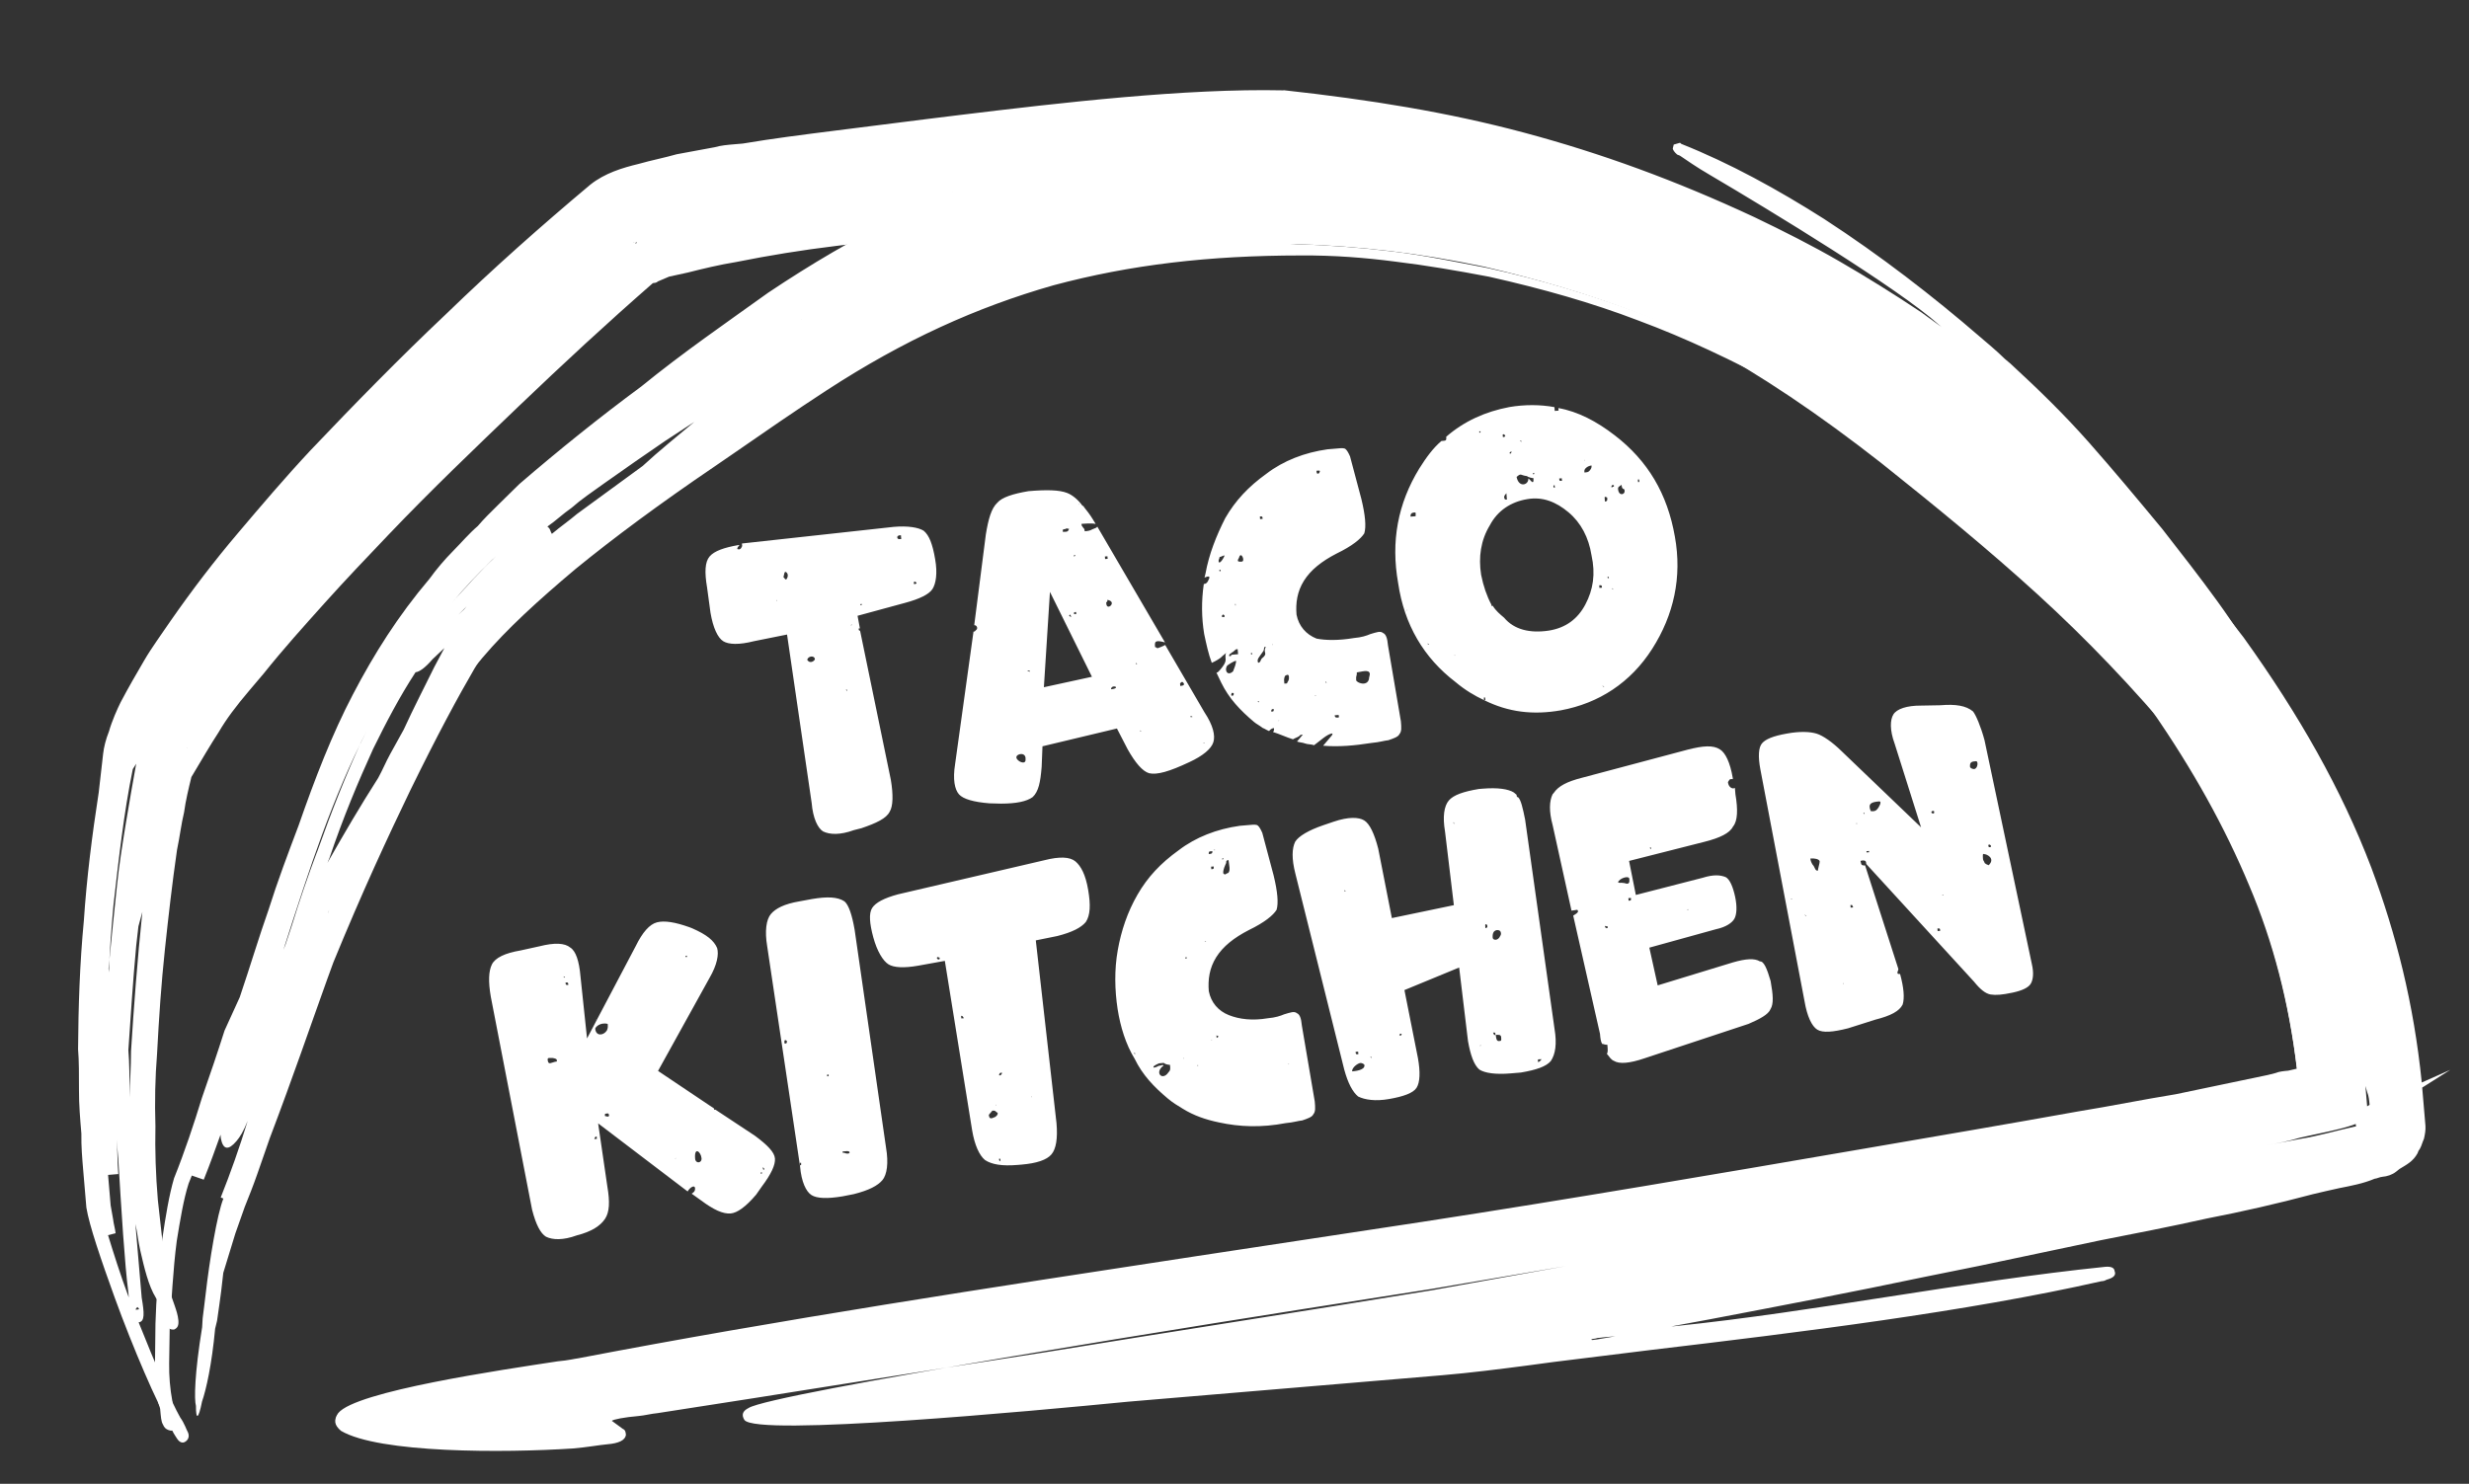 <svg width="178" height="107" viewBox="0 0 178 107" fill="none" xmlns="http://www.w3.org/2000/svg">
<rect x="0" y="0" width="178" height="107" fill="#333333" stroke="none"/>
<path fill-rule="evenodd" clip-rule="evenodd" d="M61.824 44.405L61.994 45.315L61.902 45.322C61.918 45.506 61.91 45.414 62.01 45.498L64.221 56.218C64.407 57.311 64.385 58.145 64.139 58.535C63.902 59.017 63.188 59.354 62.105 59.723L61.56 59.861C60.57 60.222 59.825 60.192 59.34 59.956C58.948 59.712 58.609 59.001 58.516 57.9L56.741 45.758L54.368 46.235C53.277 46.511 52.532 46.482 52.14 46.238C51.748 45.993 51.409 45.283 51.223 44.189L50.975 42.362C50.789 41.269 50.819 40.527 51.157 40.129C51.494 39.73 52.216 39.485 53.222 39.307L53.314 39.3C53.23 39.399 53.145 39.499 53.153 39.59C53.345 39.667 53.429 39.567 53.506 39.376C53.498 39.284 53.498 39.284 53.49 39.192L64.435 37.993C65.449 37.907 66.202 38.029 66.594 38.273C66.994 38.609 67.233 39.236 67.419 40.329C67.597 41.331 67.475 42.08 67.229 42.471C66.984 42.861 66.27 43.198 65.272 43.467L61.824 44.405ZM97.772 49.046C97.788 49.23 98.556 49.535 98.694 48.968C98.686 48.877 98.763 48.685 98.755 48.594C98.724 48.227 98.094 48.464 97.818 48.488C97.841 48.763 97.741 48.679 97.772 49.046ZM83.16 76.987C83.252 76.979 83.345 76.971 83.521 76.864C83.798 76.841 83.79 76.749 83.89 76.833C83.192 77.354 83.799 77.95 84.213 77.36C84.382 77.161 84.382 77.161 84.351 76.794C83.882 76.741 83.966 76.642 83.874 76.649C83.413 76.688 83.598 76.673 83.329 76.788C83.153 76.895 83.153 76.895 83.16 76.987ZM42.913 74.187C42.96 74.737 43.513 74.691 43.758 74.3C43.835 74.109 43.827 74.017 43.811 73.834C43.243 73.697 42.905 74.095 42.913 74.187ZM109.337 34.393C109.499 35.211 110.221 34.966 110.182 34.507C110.274 34.499 110.605 35.118 110.551 34.476C110.458 34.484 110.174 34.415 110.074 34.331C109.605 34.278 109.682 34.087 109.337 34.393ZM130.528 61.997C130.536 62.089 130.651 62.356 130.751 62.44C130.859 62.616 130.875 62.799 131.059 62.784C131.051 62.692 131.197 62.218 131.189 62.126C131.173 61.942 130.797 61.882 130.52 61.905C130.512 61.813 130.52 61.905 130.528 61.997ZM142.964 61.965C142.972 62.057 143.072 62.141 143.08 62.233C143.18 62.317 143.18 62.317 143.372 62.393C143.886 61.888 143.21 61.575 143.025 61.59C142.925 61.506 142.949 61.782 142.964 61.965ZM89.113 47.65C88.929 47.666 88.492 47.98 88.492 47.98C88.238 48.278 88.47 48.813 88.899 48.408C88.976 48.216 89.129 47.834 89.113 47.65ZM134.871 58.489C135.248 58.549 135.324 58.358 135.409 58.258C135.409 58.258 135.738 57.768 135.462 57.792C134.909 57.838 134.64 57.953 134.871 58.489ZM88.189 62.977L88.289 63.061C88.381 63.054 88.465 62.954 88.557 62.946C88.726 62.747 88.603 62.388 88.571 62.021C88.387 62.036 88.395 62.128 88.403 62.22C88.326 62.411 88.165 62.702 88.189 62.977ZM107.614 67.625C107.629 67.808 108.006 67.869 108.159 67.486C108.243 67.387 108.228 67.203 108.128 67.119C108.028 67.035 107.559 66.982 107.614 67.625ZM73.275 54.623C73.299 54.898 73.975 55.211 73.936 54.752C73.982 54.193 73.252 54.347 73.275 54.623ZM98.37 76.814C98.362 76.722 98.17 76.646 98.077 76.654C97.893 76.669 97.456 76.984 97.479 77.259C97.663 77.243 98.401 77.181 98.37 76.814ZM116.65 63.629C116.842 63.705 116.742 63.621 117.118 63.681C117.503 63.834 117.479 63.559 117.464 63.375C117.44 63.1 116.718 63.346 116.65 63.629ZM50.115 83.561C50.146 83.928 50.607 83.889 50.576 83.522C50.537 83.064 50.037 82.644 50.115 83.561ZM91.255 46.638C91.071 46.653 91.171 46.737 91.094 46.929C90.764 47.419 90.588 47.526 90.704 47.793C90.888 47.778 90.872 47.594 90.957 47.495C91.478 47.081 91.018 47.12 91.255 46.638ZM142.026 55.298C142.034 55.389 142.226 55.466 142.318 55.458C142.595 55.435 142.64 54.876 142.456 54.892C142.179 54.915 141.995 54.931 142.026 55.298ZM71.289 80.39C71.32 80.757 71.497 80.65 71.766 80.535C71.85 80.435 71.942 80.428 71.927 80.244C71.734 80.168 71.819 80.068 71.542 80.092C71.458 80.191 71.289 80.39 71.289 80.39ZM116.651 35.256C116.697 35.806 117.151 35.675 117.127 35.4C117.104 35.125 116.943 35.416 116.904 34.957C116.819 35.056 116.635 35.072 116.651 35.256ZM39.482 76.417C39.521 76.876 39.774 76.577 40.143 76.546C40.135 76.454 40.22 76.355 39.843 76.294C39.659 76.309 39.467 76.233 39.482 76.417ZM107.838 74.63C107.854 74.813 107.877 75.089 108.061 75.073C108.246 75.058 108.246 75.058 108.222 74.782C108.207 74.599 108.022 74.614 107.838 74.63C107.738 74.546 107.915 74.439 107.638 74.462C107.746 74.638 107.654 74.645 107.838 74.63ZM92.58 49.114L92.595 49.297L92.779 49.282C92.856 49.091 92.948 49.083 92.925 48.808C92.909 48.624 92.817 48.632 92.641 48.739C92.564 48.931 92.572 49.022 92.58 49.114ZM58.195 47.576C58.41 47.927 58.756 47.621 58.748 47.529C58.725 47.254 58.264 47.293 58.195 47.576ZM79.759 43.54C79.806 44.091 80.581 43.379 79.828 43.257L79.836 43.349C79.759 43.54 79.736 43.265 79.759 43.54ZM56.482 41.62C56.582 41.705 56.59 41.796 56.682 41.788C56.85 41.589 56.827 41.314 56.635 41.238C56.543 41.246 56.551 41.337 56.482 41.62ZM114.222 33.982L114.229 34.073C114.414 34.058 114.506 34.05 114.59 33.95C114.675 33.851 114.759 33.751 114.743 33.568C114.467 33.591 114.206 33.798 114.222 33.982ZM89.242 40.431C89.25 40.522 89.434 40.507 89.526 40.499C89.803 40.476 89.456 39.673 89.319 40.239C89.319 40.239 89.234 40.339 89.242 40.431ZM89.227 46.809C89.043 46.824 89.135 46.817 88.874 47.023C88.782 47.031 88.79 47.123 88.698 47.131L88.613 47.23C88.613 47.23 88.613 47.23 88.621 47.322C88.898 47.299 88.613 47.23 88.89 47.207C89.074 47.191 89.074 47.191 89.259 47.176L89.227 46.809ZM87.852 40.455C87.883 40.822 88.289 40.141 88.281 40.05C88.189 40.057 88.013 40.164 87.921 40.172C87.928 40.264 87.844 40.364 87.852 40.455ZM101.69 37.256C101.874 37.24 101.874 37.24 102.058 37.225C102.043 37.041 102.127 36.942 101.943 36.957C101.758 36.973 101.674 37.072 101.69 37.256ZM60.754 83.127C60.938 83.111 60.946 83.203 61.13 83.187C61.314 83.172 61.299 82.988 61.022 83.012L60.746 83.035L60.754 83.127ZM76.626 38.352C76.811 38.336 77.003 38.412 77.071 38.129C76.887 38.145 76.972 38.045 76.795 38.153C76.611 38.168 76.611 38.168 76.626 38.352ZM64.682 38.711C64.698 38.895 64.79 38.887 64.974 38.871L64.951 38.596L64.858 38.604C64.766 38.612 64.766 38.612 64.682 38.711ZM108.44 35.855C108.455 36.039 108.548 36.031 108.64 36.023L108.601 35.564C108.516 35.664 108.432 35.763 108.44 35.855ZM85.075 49.284L85.091 49.468C85.367 49.445 85.451 49.345 85.251 49.177C85.159 49.185 85.159 49.185 85.075 49.284ZM43.62 80.319C43.628 80.411 43.544 80.511 43.728 80.495C43.828 80.579 43.82 80.487 43.912 80.48C43.889 80.204 43.804 80.304 43.62 80.319ZM96.224 51.58C96.24 51.763 96.332 51.755 96.516 51.74C96.508 51.648 96.593 51.548 96.408 51.564L96.224 51.58ZM87.219 61.396C87.126 61.403 87.142 61.587 87.142 61.587C87.326 61.571 87.419 61.564 87.403 61.38C87.311 61.388 87.311 61.388 87.219 61.396ZM80.267 49.505C80.174 49.513 80.09 49.612 80.098 49.704C80.559 49.665 80.543 49.481 80.267 49.505ZM56.549 75.163C56.557 75.255 56.557 75.255 56.649 75.247C56.741 75.239 56.733 75.148 56.725 75.056C56.626 74.972 56.533 74.98 56.549 75.163ZM115.691 35.983C115.699 36.075 115.699 36.075 115.707 36.167C115.891 36.151 115.884 36.06 115.868 35.876C115.676 35.8 115.676 35.8 115.691 35.983ZM107.083 66.838C107.09 66.93 107.09 66.93 107.09 66.93C107.275 66.914 107.259 66.731 107.159 66.647C107.067 66.654 107.067 66.654 107.083 66.838ZM111.143 76.384C110.867 76.408 110.859 76.316 110.882 76.591C110.975 76.584 111.059 76.484 111.143 76.384ZM94.91 33.946C94.926 34.129 94.934 34.221 95.11 34.114C95.187 33.922 95.187 33.922 94.91 33.946ZM87.32 62.589C87.328 62.68 87.328 62.68 87.328 62.68C87.512 62.665 87.512 62.665 87.497 62.481C87.404 62.489 87.404 62.489 87.312 62.497L87.32 62.589ZM139.676 66.956L139.691 67.139L139.876 67.124C139.86 66.94 139.86 66.94 139.676 66.956ZM72.145 77.361C72.053 77.368 71.977 77.56 72.069 77.552C72.161 77.544 72.245 77.445 72.238 77.353C72.145 77.361 72.33 77.345 72.145 77.361ZM67.541 69.061C67.625 68.962 67.633 69.053 67.725 69.046C67.833 69.222 67.557 69.245 67.541 69.061ZM97.731 75.851C97.746 76.035 97.746 76.035 97.931 76.019L97.915 75.836L97.731 75.851ZM139.242 58.582C139.25 58.674 139.534 58.742 139.419 58.475L139.326 58.483C139.234 58.49 139.242 58.582 139.242 58.582ZM40.781 70.947C40.789 71.039 40.881 71.031 40.973 71.023C40.958 70.84 40.958 70.84 40.773 70.855C40.773 70.855 40.765 70.763 40.781 70.947ZM143.347 61.009C143.355 61.1 143.447 61.093 143.447 61.093C143.724 61.069 143.324 60.733 143.347 61.009ZM90.828 37.247C90.836 37.339 90.836 37.339 90.844 37.431C91.028 37.415 90.936 37.423 91.028 37.415C91.012 37.231 91.012 37.231 90.828 37.247ZM65.977 41.929C65.8 42.037 65.884 41.937 65.9 42.121C65.992 42.113 66.084 42.105 66.077 42.013C65.977 41.929 65.984 42.021 65.977 41.929ZM133.405 65.266L133.421 65.45L133.605 65.434C133.497 65.258 133.59 65.251 133.405 65.266ZM117.396 64.767L117.412 64.951C117.596 64.935 117.596 64.935 117.581 64.751L117.396 64.767ZM88.179 44.309C88.095 44.409 88.087 44.317 88.103 44.501L88.287 44.485C88.272 44.302 88.279 44.393 88.179 44.309ZM42.847 82.141C42.939 82.133 42.939 82.133 43.031 82.125L43.015 81.941C42.839 82.049 42.923 81.949 42.847 82.141ZM91.822 51.119C91.637 51.134 91.645 51.226 91.653 51.318C91.837 51.302 91.837 51.302 91.822 51.119ZM88.763 50.083C88.771 50.174 88.771 50.174 88.863 50.167C88.955 50.159 88.948 50.067 88.94 49.975C88.755 49.991 88.84 49.891 88.763 50.083ZM115.709 66.758C115.725 66.941 115.717 66.849 115.817 66.933C115.909 66.926 115.909 66.926 115.901 66.834C115.893 66.742 115.809 66.842 115.709 66.758ZM115.293 42.209L115.308 42.393L115.492 42.377C115.477 42.194 115.477 42.194 115.293 42.209ZM79.655 40.13L79.671 40.313L79.855 40.297L79.839 40.114L79.655 40.13ZM116.351 35.004C116.251 34.92 116.166 35.019 116.174 35.111C116.182 35.203 116.266 35.103 116.266 35.103C116.359 35.095 116.359 35.095 116.351 35.004ZM77.402 44.201C77.41 44.293 77.502 44.285 77.594 44.277C77.579 44.094 77.579 44.094 77.402 44.201ZM112.409 34.504C112.425 34.688 112.425 34.688 112.609 34.672L112.594 34.489L112.409 34.504ZM134.552 61.288L134.568 61.471L134.752 61.456L134.744 61.364L134.56 61.38L134.552 61.288ZM69.29 73.258L69.306 73.441L69.49 73.426C69.382 73.25 69.382 73.25 69.29 73.258ZM108.334 31.335L108.35 31.519C108.534 31.503 108.442 31.511 108.526 31.412C108.326 31.244 108.518 31.32 108.334 31.335ZM111.995 35.093C112.003 35.185 112.095 35.177 112.095 35.177L112.08 34.994C111.988 35.002 111.988 35.002 111.995 35.093ZM118.079 34.581L118.094 34.764L118.186 34.757L118.171 34.573L118.079 34.581ZM54.994 84.167C55.009 84.35 55.009 84.35 55.102 84.342C55.094 84.251 55.094 84.251 54.994 84.167ZM59.633 77.584C59.64 77.675 59.817 77.568 59.717 77.484C59.625 77.492 59.625 77.492 59.633 77.584ZM72.023 83.563C72.039 83.747 72.031 83.655 72.131 83.739L72.115 83.555L72.023 83.563ZM101.055 74.555C100.963 74.562 100.955 74.471 100.879 74.662C101.063 74.646 100.979 74.746 101.055 74.555ZM57.751 83.842C57.659 83.85 57.659 83.85 57.675 84.033C57.767 84.025 57.767 84.025 57.751 83.842ZM87.697 74.664L87.713 74.847C87.889 74.74 87.889 74.74 87.697 74.664ZM49.428 68.924L49.435 69.016L49.528 69.008L49.52 68.916L49.428 68.924ZM87.906 41.098L87.914 41.189L88.006 41.182L87.999 41.09L87.906 41.098ZM77.133 44.316C77.049 44.416 77.049 44.416 77.241 44.492C77.133 44.316 77.233 44.4 77.133 44.316ZM108.82 32.681C108.92 32.765 108.912 32.673 108.996 32.574C108.812 32.589 108.904 32.581 108.82 32.681ZM74.043 48.366L74.235 48.442L74.227 48.35L74.043 48.366ZM115.891 41.604C115.899 41.696 115.899 41.696 115.991 41.688L115.983 41.596L115.891 41.604ZM90.18 47.098C90.188 47.19 90.188 47.19 90.28 47.182L90.272 47.09L90.18 47.098ZM85.546 69.022C85.454 69.03 85.454 69.03 85.462 69.122L85.554 69.114L85.546 69.022ZM106.644 31.108L106.652 31.2C106.744 31.192 106.744 31.192 106.736 31.101L106.644 31.108ZM54.841 84.549L54.849 84.641C54.941 84.633 54.941 84.633 54.933 84.541L54.841 84.549ZM77.42 40.041L77.427 40.132C77.604 40.025 77.52 40.125 77.512 40.033L77.42 40.041ZM109.579 31.785L109.679 31.869L109.671 31.777L109.579 31.785ZM40.642 70.404L40.65 70.496L40.742 70.488L40.642 70.404ZM81.885 47.797L81.893 47.889L81.985 47.881L81.885 47.797ZM90.661 50.57L90.761 50.654L90.753 50.562L90.661 50.57ZM96.924 64.182L96.932 64.274L97.024 64.266L96.924 64.182ZM60.978 49.744L61.078 49.828L61.071 49.736L60.978 49.744ZM81.769 75.903L81.776 75.995L81.868 75.987L81.769 75.903ZM134.326 58.627L134.426 58.711L134.418 58.619L134.326 58.627ZM62.123 43.548C62.03 43.556 62.03 43.556 62.038 43.648C62.13 43.64 62.13 43.64 62.123 43.548ZM85.831 51.624C85.839 51.715 85.839 51.715 85.839 51.715C86.023 51.7 86.023 51.7 85.831 51.624ZM95.552 49.141C95.56 49.233 95.56 49.233 95.652 49.225L95.552 49.141ZM102.931 46.393C102.939 46.485 102.939 46.485 103.031 46.477L102.931 46.393ZM118.943 61.125C118.951 61.217 119.043 61.209 119.043 61.209L119.035 61.117L118.943 61.125ZM88.187 61.868C88.103 61.968 88.095 61.876 88.103 61.968L88.195 61.96L88.187 61.868ZM116.238 42.407L116.245 42.498C116.338 42.491 116.345 42.583 116.238 42.407ZM132.86 70.857L132.867 70.949C132.959 70.941 132.867 70.949 132.86 70.857ZM55.969 43.235L55.977 43.327C56.069 43.319 55.977 43.327 55.969 43.235ZM82.207 52.668L82.214 52.76C82.299 52.661 82.306 52.752 82.207 52.668ZM98.784 76.225C98.883 76.309 98.883 76.309 98.876 76.217L98.784 76.225ZM110.519 34.109L110.611 34.101C110.619 34.193 110.535 34.292 110.519 34.109ZM77.76 36.408C77.753 36.316 77.845 36.308 77.76 36.408V36.408ZM48.717 83.494C48.633 83.594 48.725 83.586 48.717 83.494V83.494ZM94.801 50.128C94.809 50.22 94.893 50.12 94.801 50.128C94.893 50.12 94.993 50.205 94.801 50.128ZM87.352 74.97C87.267 75.07 87.444 74.962 87.352 74.97V74.97ZM106.694 75.373C106.702 75.465 106.794 75.457 106.694 75.373C106.787 75.365 106.887 75.449 106.694 75.373ZM121.645 65.61C121.553 65.618 121.737 65.603 121.645 65.61C121.637 65.519 121.83 65.595 121.645 65.61ZM86.843 67.897C86.927 67.797 87.028 67.881 86.843 67.897V67.897ZM61.326 45.094C61.41 44.994 61.51 45.078 61.326 45.094V45.094ZM71.787 79.701C71.78 79.61 71.88 79.694 71.787 79.701V79.701ZM85.333 76.342C85.326 76.25 85.425 76.334 85.333 76.342V76.342ZM114.244 33.148C114.159 33.248 114.251 33.24 114.244 33.148V33.148ZM130.126 66.005C130.226 66.089 130.311 65.989 130.126 66.005C130.118 65.913 130.211 65.905 130.126 66.005ZM87.487 61.281C87.587 61.364 87.672 61.265 87.487 61.281V61.281ZM92.176 52.013C92.168 51.921 92.261 51.913 92.176 52.013V52.013ZM104.776 59.361C104.876 59.445 104.96 59.346 104.776 59.361C104.768 59.27 104.86 59.262 104.776 59.361ZM129.095 64.798C129.195 64.882 129.28 64.782 129.095 64.798V64.798ZM86.302 76.814C86.31 76.906 86.31 76.906 86.302 76.814C86.31 76.906 86.486 76.799 86.302 76.814ZM104.86 47.247C104.868 47.339 104.868 47.339 104.86 47.247C104.868 47.339 104.952 47.239 104.86 47.247ZM86.74 53.58C86.84 53.664 86.924 53.565 86.74 53.58V53.58ZM92.885 76.722C92.893 76.814 92.893 76.814 92.885 76.722C92.893 76.814 92.977 76.714 92.885 76.722ZM115.54 49.489C115.532 49.398 115.625 49.39 115.54 49.489C115.64 49.573 115.725 49.474 115.54 49.489ZM42.95 73.537C43.05 73.621 43.135 73.521 42.95 73.537V73.537ZM133.835 59.407C133.843 59.499 133.928 59.4 133.835 59.407C133.828 59.316 133.92 59.308 133.835 59.407ZM140.026 64.523C140.034 64.615 140.034 64.615 140.026 64.523C140.034 64.615 140.21 64.508 140.026 64.523ZM91.708 46.507C91.7 46.416 91.8 46.499 91.708 46.507V46.507ZM74.337 79.117C74.329 79.025 74.429 79.109 74.337 79.117V79.117ZM89.046 43.589C89.062 43.773 89.139 43.582 89.046 43.589C89.039 43.498 89.139 43.582 89.046 43.589ZM101.43 44.024C101.422 43.933 101.522 44.017 101.43 44.024V44.024ZM75.258 49.557L75.695 42.681L78.722 48.803L75.258 49.557ZM78.776 37.431C78.56 37.08 78.353 36.82 78.145 36.56C78.145 36.56 78.137 36.468 78.045 36.476C77.729 36.041 77.329 35.705 76.945 35.552C76.369 35.323 75.439 35.309 74.149 35.418C73.051 35.603 72.237 35.856 71.899 36.255C71.47 36.66 71.256 37.418 71.073 38.542L70.236 45.082C70.421 45.067 70.536 45.334 70.36 45.441C70.275 45.541 70.275 45.541 70.183 45.549L68.859 55.087C68.676 56.212 68.831 56.938 69.139 57.282C69.446 57.626 70.207 57.839 71.329 57.929L72.166 57.951C73.28 57.949 74.009 57.795 74.447 57.481C74.876 57.075 75.006 56.418 75.097 55.301L75.156 53.817L80.524 52.533L81.302 54.039C81.849 55.009 82.364 55.613 82.84 55.757C83.409 55.894 84.315 55.633 85.743 54.958C86.726 54.506 87.332 53.992 87.477 53.518C87.623 53.044 87.468 52.317 86.829 51.355L84.004 46.51C83.827 46.617 83.466 46.74 83.466 46.74C83.374 46.748 83.366 46.656 83.274 46.664C83.243 46.297 83.227 46.113 83.988 46.326L79.099 37.958C79.107 38.05 79.015 38.058 78.746 38.173C78.57 38.28 78.385 38.296 78.201 38.311C78.193 38.219 78.185 38.128 78.085 38.044C77.978 37.868 77.985 37.96 77.97 37.776C78.154 37.761 78.707 37.714 78.991 37.783L78.776 37.431ZM97.607 46.01C98.16 45.964 98.521 45.841 98.79 45.726C99.243 45.595 99.511 45.48 99.711 45.648C99.903 45.724 100.019 45.992 100.066 46.542L100.995 52.009C101.034 52.468 101.057 52.743 100.888 52.942C100.812 53.134 100.451 53.257 100.09 53.379C99.814 53.403 99.453 53.525 98.9 53.572C97.617 53.773 96.511 53.866 95.389 53.776L95.474 53.676C95.558 53.576 95.558 53.576 95.643 53.477C95.727 53.377 95.727 53.377 95.811 53.278C95.896 53.178 95.896 53.178 95.98 53.079C96.064 52.979 96.064 52.979 96.057 52.887C95.688 52.919 95.174 53.424 94.737 53.738C94.544 53.662 94.268 53.685 94.076 53.609C93.884 53.533 93.699 53.548 93.507 53.472L93.591 53.373C93.676 53.273 93.676 53.273 93.76 53.173C93.845 53.074 93.845 53.074 93.929 52.974C93.745 52.99 93.745 52.99 93.66 53.089C93.484 53.197 93.391 53.205 93.215 53.312C92.739 53.167 92.254 52.931 91.778 52.786C91.862 52.686 91.854 52.595 91.847 52.503C91.662 52.518 91.578 52.618 91.493 52.718C91.301 52.641 91.201 52.557 91.009 52.481C90.809 52.313 90.617 52.237 90.417 52.069C89.418 51.229 88.602 50.373 88.04 49.219C87.924 48.952 87.817 48.776 87.701 48.509C87.793 48.501 87.877 48.401 87.962 48.302C88.131 48.103 88.384 47.804 88.36 47.529C88.345 47.345 88.329 47.162 88.413 47.062C88.329 47.162 88.153 47.269 88.068 47.369C87.984 47.468 87.631 47.683 87.362 47.798C87.123 47.171 86.969 46.445 86.814 45.718C86.62 44.533 86.611 43.333 86.786 42.116C86.971 42.101 87.055 42.001 87.131 41.81C87.292 41.519 87.108 41.535 86.839 41.65L86.908 41.367C87.16 39.959 87.696 38.62 88.332 37.365C89.06 36.102 89.996 35.099 91.308 34.157C92.528 33.222 94.056 32.631 95.707 32.4C96.076 32.369 96.352 32.345 96.444 32.338C96.721 32.314 96.905 32.299 97.005 32.383C97.105 32.467 97.213 32.642 97.329 32.91L98.147 35.983C98.433 37.161 98.503 37.986 98.357 38.461C98.112 38.851 97.506 39.364 96.347 39.924C95.28 40.476 94.497 41.097 94.007 41.877C93.516 42.658 93.402 43.499 93.472 44.325C93.634 45.144 94.15 45.747 94.918 46.052C95.579 46.181 96.509 46.195 97.607 46.01ZM120.749 38.699C121.276 41.612 120.672 44.343 119.116 46.785C117.56 49.227 115.273 50.713 112.531 51.222C110.519 51.576 108.737 51.357 106.992 50.487L107.084 50.479L107.069 50.296L106.976 50.304L106.992 50.487C106.316 50.174 105.631 49.77 104.932 49.182C102.648 47.434 101.239 45.057 100.797 42.044C100.263 39.04 100.774 36.316 102.323 33.783C102.813 33.002 103.312 32.313 103.918 31.8C104.01 31.792 104.01 31.792 104.102 31.785C104.286 31.769 104.279 31.677 104.263 31.494C105.56 30.368 107.08 29.685 108.815 29.354C109.914 29.169 111.027 29.168 112.065 29.358L112.073 29.449C112.08 29.541 112.08 29.541 112.088 29.633C112.272 29.617 112.272 29.617 112.365 29.61C112.357 29.518 112.357 29.518 112.349 29.426C113.763 29.677 115.123 30.394 116.415 31.394C118.799 33.226 120.208 35.603 120.749 38.699ZM111.671 45.472C112.862 45.279 113.736 44.651 114.296 43.587C114.855 42.523 115.038 41.399 114.737 40.038C114.535 38.761 113.981 37.699 113.081 36.943C112.181 36.187 111.221 35.806 110.122 35.991C108.932 36.183 107.965 36.819 107.406 37.883C106.754 38.955 106.579 40.171 106.78 41.448C106.943 42.266 107.19 42.984 107.521 43.603L107.528 43.695L107.621 43.688C107.836 44.039 108.136 44.291 108.436 44.543C109.159 45.406 110.296 45.68 111.671 45.472ZM47.441 77.225L51.478 79.934L51.486 80.026L51.578 80.018L54.43 81.904C55.322 82.568 55.83 83.079 55.869 83.538C55.908 83.997 55.594 84.671 54.926 85.558L54.513 86.148C53.753 87.044 53.139 87.465 52.678 87.504C52.125 87.551 51.449 87.238 50.557 86.574L49.865 86.078C50.042 85.97 50.126 85.871 50.11 85.687C50.087 85.412 49.734 85.626 49.573 85.917L43.122 81.008L43.788 85.573C43.974 86.666 43.944 87.408 43.615 87.898C43.285 88.388 42.671 88.809 41.581 89.086C40.59 89.447 39.845 89.417 39.361 89.181C38.969 88.937 38.638 88.318 38.36 87.232L35.382 71.864C35.196 70.771 35.226 70.029 35.463 69.547C35.701 69.065 36.415 68.727 37.513 68.542L38.88 68.242C39.97 67.965 40.716 67.995 41.115 68.331C41.508 68.575 41.754 69.294 41.848 70.395L42.322 74.883L45.84 68.21C46.314 67.246 46.821 66.649 47.366 66.51C47.911 66.372 48.664 66.493 49.717 66.867L49.909 66.943C50.97 67.408 51.469 67.828 51.701 68.363C51.832 68.814 51.71 69.564 51.143 70.536L47.441 77.225ZM61.616 67.065L63.88 82.771C64.065 83.864 63.951 84.706 63.614 85.104C63.276 85.502 62.654 85.831 61.564 86.108L60.742 86.27C59.644 86.455 58.899 86.425 58.507 86.181C58.115 85.937 57.776 85.226 57.682 84.125L55.311 68.244C55.125 67.15 55.239 66.309 55.577 65.911C55.914 65.513 56.536 65.183 57.634 64.998L58.548 64.829C59.646 64.644 60.391 64.673 60.883 65.001C61.183 65.253 61.43 65.972 61.616 67.065ZM74.675 67.813L76.168 80.996C76.261 82.097 76.139 82.847 75.802 83.245C75.465 83.643 74.743 83.888 73.637 83.982L73.36 84.005C72.254 84.098 71.501 83.977 71.009 83.649C70.609 83.313 70.27 82.602 70.085 81.508L68.117 69.29L66.197 69.637C65.191 69.814 64.446 69.784 64.054 69.54C63.662 69.296 63.231 68.593 62.961 67.599C62.691 66.605 62.628 65.871 62.873 65.481C63.119 65.09 63.741 64.761 64.739 64.492L75.298 62.031C76.388 61.754 77.133 61.783 77.533 62.119C77.933 62.455 78.264 63.074 78.45 64.168C78.636 65.261 78.606 66.003 78.276 66.493C77.939 66.891 77.317 67.221 76.227 67.498L74.675 67.813ZM91.398 73.428C91.951 73.381 92.312 73.258 92.581 73.143C93.034 73.013 93.302 72.897 93.502 73.065C93.694 73.142 93.81 73.409 93.857 73.96L94.786 79.427C94.825 79.885 94.848 80.161 94.679 80.36C94.603 80.551 94.242 80.674 93.881 80.797C93.605 80.82 93.244 80.943 92.691 80.99C90.955 81.321 89.373 81.269 87.859 80.935C86.914 80.737 86.053 80.44 85.269 79.951C84.877 79.707 84.585 79.547 84.185 79.211C83.185 78.371 82.37 77.516 81.808 76.362C81.161 75.307 80.775 74.046 80.574 72.769C80.365 71.4 80.332 69.924 80.584 68.517C80.835 67.109 81.279 65.778 82.007 64.515C82.735 63.252 83.671 62.249 84.983 61.307C86.203 60.372 87.731 59.781 89.382 59.55C89.751 59.519 90.028 59.495 90.12 59.487C90.396 59.464 90.581 59.449 90.681 59.533C90.781 59.617 90.888 59.792 91.004 60.06L91.822 63.133C92.108 64.311 92.178 65.136 92.033 65.611C91.788 66.001 91.181 66.514 90.022 67.074C88.955 67.626 88.172 68.247 87.682 69.027C87.191 69.808 87.077 70.65 87.147 71.475C87.31 72.293 87.825 72.897 88.594 73.202C89.362 73.507 90.3 73.613 91.398 73.428ZM109.953 59.11L112.07 74.181C112.256 75.274 112.134 76.024 111.804 76.514C111.467 76.912 110.745 77.157 109.647 77.342L108.909 77.404C107.803 77.498 107.05 77.376 106.658 77.132C106.258 76.796 106.012 76.078 105.834 75.076L105.197 69.769L101.251 71.396L102.225 76.304C102.403 77.306 102.373 78.048 102.128 78.438C101.883 78.829 101.161 79.074 100.155 79.251C99.149 79.429 98.396 79.307 97.912 79.071C97.512 78.735 97.181 78.116 96.91 77.122L93.389 63.001C93.111 61.916 93.141 61.174 93.378 60.692C93.624 60.301 94.33 59.872 95.412 59.504L96.134 59.258C97.217 58.889 97.962 58.919 98.354 59.163C98.746 59.407 99.085 60.118 99.363 61.204L100.345 66.204L104.815 65.273L104.178 59.966C103.992 58.873 104.114 58.123 104.451 57.725C104.789 57.327 105.51 57.081 106.609 56.896L106.885 56.873C107.991 56.78 108.744 56.901 109.136 57.145C109.236 57.229 109.236 57.229 109.336 57.313C109.344 57.405 109.352 57.497 109.444 57.489C109.644 57.657 109.791 58.292 109.953 59.11ZM127.651 70.742C127.829 71.743 127.884 72.386 127.639 72.776C127.485 73.159 126.864 73.488 126.058 73.834L118.564 76.314C117.481 76.682 116.744 76.744 116.352 76.5C116.159 76.424 116.052 76.248 115.844 75.988C115.928 75.889 115.913 75.705 115.882 75.338C115.697 75.354 115.597 75.27 115.505 75.278C115.397 75.102 115.374 74.826 115.35 74.551L113.419 66.026C113.595 65.919 113.772 65.812 113.764 65.72C113.749 65.537 113.664 65.636 113.295 65.667L111.935 59.497C111.665 58.503 111.695 57.762 111.932 57.279L112.017 57.18C112.346 56.69 112.968 56.36 114.059 56.084L121.684 54.055C122.774 53.778 123.512 53.716 124.004 54.044C124.396 54.288 124.735 54.999 124.92 56.092L124.928 56.184C124.744 56.2 124.736 56.108 124.575 56.399C124.606 56.766 124.898 56.926 125.075 56.819L125.114 57.278C125.3 58.371 125.278 59.205 124.94 59.603C124.703 60.085 123.989 60.422 122.899 60.699L117.446 62.083L117.934 64.537L122.748 63.299C123.562 63.046 124.031 63.099 124.415 63.251C124.707 63.411 124.938 63.947 125.093 64.673C125.248 65.399 125.202 65.958 125.041 66.248C124.88 66.539 124.443 66.853 123.713 67.007L118.907 68.337L119.509 71.058L124.938 69.399C125.844 69.138 126.489 69.084 126.881 69.328C127.158 69.305 127.389 69.84 127.651 70.742ZM143.068 53.361L146.485 69.524C146.632 70.159 146.578 70.625 146.418 70.916C146.257 71.207 145.811 71.429 145.082 71.583C144.352 71.737 143.891 71.776 143.515 71.715C143.138 71.655 142.739 71.319 142.323 70.799L134.546 62.305C134.53 62.122 134.522 62.03 134.246 62.053C134.062 62.069 134.162 62.153 134.169 62.244C134.185 62.428 134.369 62.412 134.462 62.405L136.86 69.873C136.868 69.965 136.784 70.065 136.792 70.156C136.799 70.248 136.892 70.24 136.984 70.233C137.254 71.226 137.316 71.96 137.171 72.435C136.933 72.917 136.312 73.247 135.221 73.523L133.233 74.153C132.142 74.43 131.405 74.492 131.013 74.248C130.621 74.004 130.282 73.293 130.096 72.199L126.909 55.463C126.739 54.553 126.776 53.903 127.03 53.604C127.283 53.306 127.82 53.075 128.826 52.898C129.74 52.729 130.485 52.758 130.962 52.903C131.438 53.048 132.13 53.544 132.738 54.14L138.498 59.661L136.593 53.63C136.231 52.644 136.261 51.902 136.506 51.512C136.751 51.121 137.473 50.876 138.495 50.882L139.885 50.857C140.991 50.764 141.744 50.885 142.244 51.305C142.451 51.565 142.798 52.368 143.068 53.361Z" fill="white"/>
<path fill-rule="evenodd" clip-rule="evenodd" d="M18.43 70.966C19.591 67.17 20.507 63.764 21.546 60.718C20.101 64.445 18.848 68.25 17.595 72.054C18.993 67.775 20.307 63.596 21.829 59.677C24.121 52.826 26.708 47.245 31.084 41.977C28.824 44.849 26.886 48.248 25.157 51.907C27.3 47.658 29.828 43.562 33.208 39.672C35.255 37.558 37.579 35.421 40.455 33.237C38.453 34.792 36.459 36.44 34.565 38.171C35.5 37.167 36.528 36.156 37.555 35.145C43.261 30.227 49.298 25.929 55.427 21.623C67.978 13.171 78.679 10.238 93.617 10.186C105.538 10.664 114.651 13.043 125.75 18.029C127.687 18.976 129.624 19.923 131.568 20.962C143.761 27.891 152.444 35.022 161.119 46.407C169.033 57.579 173.22 67.492 174.135 81.471C174.243 81.647 174.021 82.313 173.944 82.504C173.868 82.695 173.707 82.986 173.631 83.178C173.393 83.66 172.68 83.997 172.235 84.22C171.882 84.434 171.244 84.58 170.792 84.711C169.448 85.286 167.698 85.433 166.347 85.916C161.257 87.176 156.151 88.252 151.046 89.328C148.128 89.943 145.211 90.558 142.293 91.173C135.813 92.457 129.341 93.833 122.853 95.025C114.999 96.517 109.04 97.387 120.559 96.42C130.864 95.369 141.436 93.094 151.557 92.059C151.834 92.036 151.834 92.036 151.565 92.151C151.473 92.159 151.296 92.266 151.204 92.274C139.274 94.94 124.092 96.493 111.791 98.081C109.219 98.389 106.47 98.805 103.89 99.022C96.978 99.602 89.975 100.19 83.064 100.771C79.746 101.049 51.588 103.876 54.135 102.183C55.891 101.018 98.944 94.351 103.151 93.628C118.983 91.004 134.692 88.02 150.432 85.403C152.083 85.172 153.726 84.849 155.461 84.519C158.94 83.949 162.318 83.295 165.788 82.634C167.247 82.327 168.614 82.027 170.064 81.628C170.425 81.505 170.786 81.382 171.147 81.259C171.239 81.252 171.239 81.252 171.231 81.16C171.166 79.316 170.88 78.138 170.263 76.34C169.553 74.55 169.89 78.498 170.055 80.426L169.694 80.549C168.335 80.941 166.976 81.332 165.518 81.64C160.512 82.8 155.399 83.784 150.277 84.677C148.089 85.138 145.709 85.522 143.513 85.892C129.969 88.139 116.433 90.478 102.881 92.633C84.292 95.582 65.61 98.537 46.922 101.402C44.357 101.802 41.845 101.735 44.206 103.294C45.09 103.867 28.295 105 24.474 102.639C21.99 100.721 40.089 98.554 41.271 98.27C61.172 94.379 82.096 91.605 102.152 88.441C117.915 86.1 133.624 83.116 149.456 80.492C154.032 79.737 158.685 78.792 163.146 77.77C163.599 77.639 164.051 77.509 164.512 77.47C164.881 77.439 165.242 77.317 165.602 77.194C164.472 67.209 160.934 59.461 155.09 50.797C147.323 40.26 139.324 33.534 128.207 27.255C121.012 23.42 114.872 21.07 107.012 19.233C102.287 18.242 98.162 17.757 93.415 17.601C80.236 17.598 70.248 20.193 58.985 27.427C56.262 29.228 53.631 31.021 50.915 32.914C42.845 38.4 37.721 42.529 34.096 46.81C35.943 44.528 37.974 42.231 40.098 39.925C39.315 40.546 38.103 41.572 36.8 42.607C37.406 42.093 37.919 41.588 38.525 41.075L40.266 39.726L40.949 39.022C45.205 35.613 51.05 31.238 58.246 26.38C69.877 19.115 79.773 16.527 93.321 16.499C95.272 16.52 97.138 16.64 98.92 16.861C96.654 16.404 94.772 16.099 93.374 16.032C79.726 15.976 69.746 18.663 58.031 26.028C54.164 28.572 50.121 31.223 46.278 34.043C49.637 30.987 53.464 27.983 57.492 25.148C69.376 17.585 79.54 14.882 93.38 15.014C106.89 15.636 117.18 18.749 129.241 25.226C130.801 26.112 132.27 27.006 133.646 27.908C132.27 27.006 130.801 26.112 129.233 25.134C117.172 18.657 106.883 15.545 93.372 14.922C79.54 14.882 70.642 17.201 58.45 24.421C58.358 24.428 57.737 24.758 57.645 24.766C57.368 24.789 52.282 28.268 52.105 28.375C49.213 30.375 46.229 32.383 43.337 34.382C41.672 35.539 40.2 36.773 38.812 37.907L38.719 37.914C40.016 36.788 41.396 35.563 42.868 34.329C43.459 33.632 40.129 35.946 38.825 36.981C40.451 35.364 42.453 33.809 44.286 32.453C48.482 29.419 52.694 26.569 56.99 23.619C56.99 23.619 57.603 23.197 57.688 23.098C59.084 22.056 57.335 23.312 56.982 23.527C53.56 25.849 50.131 28.078 46.71 30.4C22.983 47.096 24.452 57.792 14.398 84.621C17.028 77.372 19.25 69.695 21.495 62.294C20.44 65.157 19.485 68.104 18.43 70.966ZM31.261 41.87C31.935 41.073 32.61 40.277 33.384 39.564C33.806 39.067 34.32 38.561 34.741 38.063C33.453 39.281 32.349 40.484 31.261 41.87ZM17.679 71.954L17.603 72.146L17.45 72.528L17.159 73.478C15.991 77.182 14.737 80.986 13.216 84.905C12.429 87.653 12.084 92.306 11.966 95.275C11.938 97.127 11.918 99.07 12.167 100.899C13.024 103.324 12.416 102.727 12.259 100.891C12.011 99.062 12.038 97.211 12.066 95.359C12.184 92.39 12.537 87.829 13.408 84.982C14.684 81.453 15.93 77.557 17.259 73.561L17.679 71.954ZM170.239 80.411C170.278 80.87 170.31 81.237 170.317 81.329C170.302 81.145 170.378 80.954 170.362 80.77C170.355 80.679 170.531 80.571 170.523 80.48C170.608 80.38 170.692 80.28 170.784 80.273C170.876 80.265 170.876 80.265 170.784 80.273L170.239 80.411ZM169.241 76.333C169.334 76.326 169.334 76.326 169.241 76.333V76.333ZM34.472 46.871C34.303 47.07 34.135 47.269 33.966 47.468L33.89 47.66L34.472 46.871ZM33.966 47.468C34.372 46.787 34.701 46.297 35.031 45.807C34.28 46.795 33.621 47.775 32.878 48.854C33.207 48.364 33.544 47.966 33.966 47.468ZM32.878 48.854C32.633 49.245 32.38 49.543 32.135 49.934L32.717 49.145L32.878 48.854ZM32.135 49.934C30.801 51.71 29.568 53.571 28.411 55.24C28.801 54.375 29.199 53.602 29.59 52.737C28.946 53.901 28.303 55.064 27.752 56.22C25.048 60.424 22.889 64.489 21.236 67.957C20.495 70.146 19.593 72.626 18.614 75.297C19.601 72.718 20.418 70.337 21.152 68.056C15.894 79.317 15.598 85.63 18.022 79.231C18.328 78.465 20.622 72.724 23.728 65.621C21.075 72.594 18.898 79.712 16.474 86.111C16.006 86.058 14.304 102.014 15.615 91.269C15.837 90.604 16.356 89.08 17.151 86.424C17.319 86.225 18.833 82.214 18.97 81.648L19.055 81.548C18.459 83.263 17.855 84.886 17.25 86.508C16.586 88.506 15.989 90.221 15.699 91.17C16.594 84.252 20.865 75.571 23.565 69.148C21.983 73.442 20.492 77.729 19.062 81.64C20.875 76.772 22.373 72.577 23.642 68.957C28.515 57.543 31.86 51.067 33.982 47.652C33.56 48.15 33.231 48.64 32.809 49.137C29.378 54.604 26.44 61.509 23.871 68.383C26.615 60.292 28.656 54.85 32.135 49.934ZM35.031 45.807C35.537 45.209 35.95 44.62 36.456 44.023C36.794 43.624 36.433 43.747 35.031 45.807ZM29.497 52.745C31.672 48.863 34.162 45.417 37.168 42.576C36.217 43.395 35.174 44.223 34.392 44.843C35.772 43.618 38.103 41.572 41.409 38.983C43.027 37.275 44.829 35.552 46.639 33.92C43.486 36.127 40.349 38.517 37.404 40.984C35.855 42.409 34.651 43.527 33.708 44.438C32.429 46.858 31.005 49.751 29.497 52.745ZM33.715 44.53L33.876 44.239C30.778 47.089 29.068 48.804 33.715 44.53ZM33.876 44.239C35.686 42.608 37.833 40.578 39.566 39.138C39.411 38.411 39.196 38.059 38.912 37.991C38.482 38.397 37.961 38.81 37.523 39.124C37.953 38.718 38.382 38.312 38.819 37.998C38.259 37.953 37.4 38.765 36.327 40.334C34.012 42.563 32.149 44.662 30.578 46.92C32.072 44.853 33.935 42.755 36.251 40.526C35.492 41.422 34.672 42.693 33.876 44.239ZM21.067 68.156C21.877 65.683 22.627 63.586 23.299 61.68C22.634 63.678 21.885 65.775 21.067 68.156ZM148.75 39.586C149.258 40.098 149.765 40.61 150.273 41.122C150.373 41.206 149.858 40.602 148.75 39.586ZM30.478 46.836C27.237 51.27 25.393 55.771 23.299 61.68C25.317 55.962 27.329 51.262 30.478 46.836Z" fill="white"/>
<path fill-rule="evenodd" clip-rule="evenodd" d="M22.009 60.884C23.134 57.74 24.375 54.862 25.715 52.069L25.515 51.901C24.328 54.312 23.34 56.89 22.376 59.744L22.009 60.884ZM17.284 71.911C18.026 69.723 18.676 67.542 19.35 65.637C20.008 63.548 20.766 61.544 21.523 59.539C22.717 56.111 23.934 52.959 25.452 50.058C26.969 47.158 28.686 44.425 30.964 41.738C31.462 41.049 32.053 40.352 32.651 39.747C33.249 39.142 33.84 38.446 34.446 37.933C34.868 37.435 35.382 36.929 35.896 36.424C36.41 35.919 36.924 35.413 37.438 34.908C40.292 32.449 43.246 30.075 46.216 27.883C49.255 25.409 52.325 23.302 55.387 21.103C61.711 16.873 67.591 13.975 73.749 12.162C79.908 10.349 86.344 9.622 93.864 9.635C99.917 9.864 105.18 10.622 110.39 11.847C115.607 13.163 120.587 14.961 126.183 17.447C127.151 17.92 128.12 18.393 129.088 18.866C130.057 19.339 131.033 19.903 132.002 20.376C138.144 23.833 143.364 27.367 148.171 31.49C152.977 35.614 157.362 40.235 161.748 45.965C165.749 51.542 168.806 56.922 170.957 62.564C172.76 67.402 174.019 72.379 174.595 78.061L176.652 77.148L174.626 78.428C174.704 79.346 174.782 80.263 174.86 81.181C174.884 81.456 174.823 81.831 174.754 82.114L174.677 82.305C174.601 82.496 174.532 82.779 174.363 82.979L174.287 83.17C173.965 83.751 173.52 83.974 172.99 84.296L172.729 84.503C172.468 84.709 172.107 84.832 171.739 84.863C171.554 84.879 171.378 84.986 171.193 85.002C170.387 85.347 169.473 85.516 168.652 85.678C168.014 85.824 167.285 85.978 166.74 86.116C164.198 86.793 161.648 87.377 159.091 87.87C156.449 88.462 153.892 88.955 151.427 89.44L147.05 90.364L142.672 91.287L138.748 92.08C133.641 93.157 128.435 94.151 123.228 95.144L120.486 95.652L120.763 95.629C125.824 95.11 131.047 94.3 136.269 93.49C141.491 92.68 146.714 91.871 151.775 91.352C152.144 91.321 152.428 91.389 152.452 91.664C152.567 91.932 152.398 92.131 151.945 92.261C151.853 92.269 151.769 92.369 151.585 92.384L151.492 92.392C141.747 94.6 129.804 96.068 119.052 97.344C116.663 97.638 114.275 97.932 111.978 98.218L110.143 98.465C108.123 98.728 106.011 98.998 103.983 99.169C100.757 99.441 97.255 99.736 93.568 100.047C89.789 100.365 86.287 100.66 83.153 100.924L81.31 101.08C74.497 101.746 54.512 103.615 53.666 102.393C53.45 102.041 53.519 101.758 53.964 101.536C55.545 100.479 87.693 95.366 99.329 93.554L103.176 92.952C106.471 92.397 109.673 91.85 112.876 91.303L103.276 93.036C94.029 94.555 84.683 95.99 75.344 97.516C65.998 98.951 56.751 100.469 47.404 101.904C46.944 101.943 46.491 102.073 46.03 102.112C45.016 102.198 44.194 102.359 44.11 102.459L44.902 103.039C45.094 103.115 45.11 103.299 45.125 103.482C45.064 103.857 44.619 104.08 43.789 104.149C43.236 104.196 42.323 104.366 41.309 104.451C36.324 104.779 27.321 104.798 24.584 103.18C24.084 102.76 24.053 102.393 24.383 101.903C25.641 100.319 36.185 98.783 40.217 98.166C40.955 98.104 41.5 97.966 41.684 97.95C56.299 95.147 71.328 92.864 86.174 90.596C91.673 89.763 97.172 88.93 102.578 88.104C113.207 86.469 123.821 84.65 134.342 82.84C139.649 81.93 144.956 81.021 149.802 80.15C152.182 79.765 154.463 79.295 156.844 78.91C159.033 78.448 161.313 77.979 163.502 77.517L164.047 77.379C164.316 77.263 164.685 77.233 164.961 77.209L165.599 77.063C165.008 72.307 163.897 67.965 162.155 63.86C160.406 59.664 158.104 55.514 155.141 51.235C151.262 46.017 147.37 41.724 143.063 38.02C138.749 34.225 134.021 31.019 128.463 27.883C124.865 25.968 121.575 24.397 118.125 23.117C114.766 21.829 111.247 20.832 107.366 19.957C105.008 19.509 102.841 19.137 100.59 18.865C98.431 18.585 96.188 18.404 93.776 18.422C87.185 18.423 81.486 19.088 75.95 20.572C70.421 22.147 65.147 24.532 59.606 28.141C57.319 29.628 55.039 31.206 52.76 32.785L51.532 33.628C47.495 36.371 44.264 38.769 41.486 41.036C38.801 43.296 36.56 45.333 34.789 47.423C34.62 47.622 34.367 47.921 34.206 48.211C33.072 50.155 31.547 52.964 29.57 57.012C27.992 60.288 26.108 64.328 24.033 69.401L23.581 70.641C22.38 73.977 21.117 77.687 19.448 82.079L18.553 84.65C18.255 85.507 17.948 86.272 17.642 87.037L16.968 88.943L16.097 91.789C15.892 93.747 15.701 94.779 15.648 95.246L15.51 95.812C15.268 98.42 14.863 100.21 14.565 101.067C14.305 102.383 14.121 102.399 14.127 101.381C13.996 100.93 14.024 99.08 14.573 95.706L14.611 95.056C14.672 94.681 14.717 94.123 14.831 93.282C15.097 90.949 15.646 87.575 16.105 86.428L15.913 86.351C16.602 84.63 17.275 82.725 17.857 80.827C17.55 81.592 17.305 81.983 17.052 82.281C16.461 82.978 16.085 82.917 15.922 82.099C15.915 82.007 15.907 81.916 15.899 81.824C15.524 82.872 15.149 83.92 14.69 85.068L13.829 84.771L13.599 85.345C13.232 86.485 12.988 87.984 12.744 89.484C12.463 91.633 12.374 93.858 12.238 95.533C12.224 96.459 12.209 97.384 12.195 98.31C12.181 99.235 12.259 100.153 12.429 101.062L12.46 101.43C12.6 101.972 12.723 102.332 12.739 102.515C12.785 103.066 12.524 103.273 12.14 103.12C11.948 103.044 11.848 102.96 11.732 102.692C11.625 102.517 11.594 102.15 11.547 101.599C11.539 101.507 11.423 101.24 11.415 101.148C11.245 100.238 11.159 99.229 11.174 98.303C11.188 97.378 11.194 96.361 11.208 95.435C11.252 93.768 11.426 91.443 11.707 89.294C11.943 87.703 12.187 86.203 12.546 84.972C13.312 83.059 13.978 81.062 14.559 79.164C15.156 77.451 15.676 75.928 16.189 74.314L17.284 71.911ZM29.271 45.855C30.582 43.803 31.993 41.836 33.688 39.937C34.708 38.835 35.829 37.816 36.949 36.797C38.161 35.771 39.458 34.645 40.855 33.603L40.631 33.16C42.626 31.513 44.721 29.95 46.816 28.387C49.786 26.196 52.848 23.997 55.918 21.89C62.15 17.668 67.946 14.869 74.012 13.064C80.078 11.259 86.422 10.54 93.85 10.56C99.811 10.797 105.066 11.463 110.191 12.788C115.309 14.02 120.297 15.91 125.792 18.312C126.761 18.785 127.729 19.258 128.698 19.73C129.666 20.203 130.635 20.676 131.519 21.249C137.569 24.713 142.781 28.155 147.488 32.195C152.194 36.234 156.579 40.855 160.865 46.501C164.774 52.087 167.816 57.283 169.958 62.833C171.762 67.671 173.021 72.648 173.605 78.421L171.631 79.235L171.477 78.508C171.322 77.782 171.16 76.964 170.805 76.07C169.734 73.295 169.459 74.427 169.477 76.829C169.463 77.754 169.565 78.947 169.651 79.956C169.021 80.194 168.291 80.348 167.654 80.494C166.924 80.648 166.287 80.794 165.558 80.948C163.008 81.533 160.551 82.109 157.993 82.602C155.436 83.095 152.879 83.588 150.314 83.989C148.762 84.304 146.935 84.643 145.283 84.875L143.632 85.106L127.551 88.125C119.403 89.459 111.17 90.892 103.022 92.226C93.683 93.752 84.336 95.187 75.09 96.706C65.743 98.14 56.404 99.667 47.15 101.094C46.689 101.133 46.236 101.263 45.867 101.294C44.677 101.487 43.571 101.58 43.241 102.07C42.996 102.46 43.119 102.82 43.627 103.331C43.074 103.378 42.252 103.54 41.239 103.625C36.346 103.945 27.627 104.033 25.083 102.491C26.272 101.19 36.363 99.785 40.211 99.183C40.941 99.029 41.494 98.983 41.678 98.967C56.2 96.172 71.23 93.889 86.167 91.613C91.666 90.78 97.165 89.947 102.572 89.121C113.201 87.486 123.722 85.675 134.336 83.857C139.366 82.971 144.396 82.085 149.795 81.168C152.084 80.79 154.457 80.312 156.838 79.927C159.026 79.465 161.307 78.996 163.496 78.534L164.041 78.396C164.317 78.373 164.586 78.257 164.863 78.234L166.322 77.926L166.291 77.559C165.677 72.528 164.55 68.002 162.793 63.714C161.036 59.426 158.641 55.284 155.67 50.913C151.784 45.603 147.799 41.318 143.393 37.53C138.986 33.743 134.25 30.445 128.6 27.317C125.003 25.402 121.621 23.839 118.17 22.559C114.719 21.278 111.192 20.189 107.22 19.323C104.861 18.874 102.686 18.411 100.435 18.138C98.184 17.866 95.941 17.685 93.521 17.612C87.084 17.23 81.293 17.903 75.672 19.486C70.051 21.069 64.785 23.546 59.059 27.171C56.78 28.749 54.492 30.236 52.213 31.814L50.985 32.657C47.301 35.186 44.155 37.484 41.546 39.552L41.63 39.453C43.802 37.699 46.334 35.822 49.12 33.646C52.005 31.554 55.244 29.248 58.843 26.819C64.569 23.194 69.927 20.71 75.556 19.219C81.177 17.636 86.976 17.055 93.743 16.946C94.672 16.96 95.602 16.975 96.539 17.08C97.469 17.095 98.406 17.2 99.251 17.314L107.771 18.167L99.365 16.473C98.228 16.199 97.099 16.017 96.161 15.911C95.224 15.805 94.471 15.684 93.726 15.654C86.935 15.487 80.96 16.175 75.247 17.766C69.534 19.356 64.091 21.941 58.181 25.581C57.214 26.217 56.247 26.853 55.28 27.489C56.239 26.762 57.206 26.125 58.166 25.398C64.068 21.666 69.511 19.081 75.224 17.491C80.936 15.9 86.912 15.212 93.787 15.279C100.501 15.637 106.425 16.524 112.134 18.169C117.844 19.814 123.431 22.207 129.458 25.396C130.242 25.885 131.019 26.282 131.703 26.686C132.387 27.09 133.171 27.579 133.855 27.983L134.346 27.203L134.254 27.21C133.562 26.714 132.877 26.31 132.193 25.905C131.501 25.409 130.725 25.012 129.941 24.524C123.906 21.243 118.227 18.857 112.425 17.22C106.623 15.584 100.6 14.613 93.793 14.262C86.65 14.31 80.851 14.891 75.222 16.382C69.686 17.865 64.319 20.258 58.225 23.914C58.048 24.021 57.788 24.228 57.695 24.236C57.327 24.267 52.937 27.225 52.062 27.853L47.511 31.101L43.474 33.845C43.912 33.531 44.257 33.224 44.694 32.91C47.495 30.918 50.297 28.926 53.198 27.018C54.51 26.075 55.914 25.125 57.411 24.167L57.503 24.16L57.588 24.06C57.588 24.06 57.764 23.953 57.941 23.846L58.202 23.639C58.808 23.125 58.969 22.835 58.853 22.567C58.638 22.216 58.024 22.637 57.494 22.959L56.964 23.281C55.207 24.446 53.273 25.718 51.339 26.99C49.842 27.948 48.353 28.997 46.68 30.062C35.813 37.633 30.129 43.934 26.359 50.906C27.233 49.169 28.206 47.516 29.271 45.855ZM173.854 81.358C173.784 80.532 173.722 79.798 173.651 78.972L171.709 80.152L171.733 80.428L171.825 80.42L171.903 81.338L171.819 81.437C171.558 81.644 171.466 81.652 171.197 81.767C170.928 81.882 170.659 81.997 170.299 82.12L170.03 82.235C168.755 82.527 167.396 82.919 166.021 83.127L162.727 83.682C160.354 84.159 157.881 84.552 155.684 84.922L153.857 85.261C152.758 85.446 151.66 85.631 150.654 85.808C142.598 87.135 134.642 88.544 126.685 89.954C118.821 91.356 111.049 92.751 103.362 94.046L99.514 94.647C88.617 96.397 60.039 100.932 55.14 102.269C58.69 102.524 75.264 100.942 81.255 100.437L83.191 100.274C86.97 99.956 90.472 99.661 93.606 99.397C96.832 99.125 100.334 98.829 104.021 98.519C106.048 98.348 108.068 98.085 110.088 97.823L115.411 97.097C114.297 97.098 113.82 96.953 113.805 96.77C113.758 96.219 116.315 95.727 119.702 95.164L122.905 94.617C128.019 93.631 133.226 92.638 138.425 91.553L142.349 90.76L146.726 89.836L151.104 88.913C153.661 88.42 156.303 87.828 158.768 87.343C161.317 86.758 163.867 86.174 166.416 85.589C167.046 85.351 167.683 85.205 168.413 85.051C169.235 84.889 170.148 84.72 170.77 84.39C170.947 84.283 171.131 84.268 171.4 84.153C171.668 84.037 171.945 84.014 172.121 83.907L172.475 83.692C172.828 83.478 173.181 83.263 173.342 82.972L173.51 82.773C173.595 82.674 173.671 82.482 173.671 82.482C173.663 82.391 173.748 82.291 173.74 82.199C173.817 82.008 173.885 81.725 173.885 81.725L173.854 81.358ZM116.462 96.361C115.356 96.454 114.711 96.509 114.719 96.6C114.726 96.692 115.272 96.554 116.462 96.361ZM163.194 82.626L165.843 82.126C167.126 81.925 168.393 81.541 169.76 81.241L169.852 81.233L169.836 81.05C169.207 81.287 168.569 81.434 167.932 81.58C167.202 81.734 166.565 81.88 165.836 82.034C165.022 82.287 164.108 82.457 163.194 82.626ZM170.833 79.672C170.81 79.396 170.778 79.029 170.663 78.762L170.532 78.311L170.657 79.779L170.833 79.672ZM46.331 33.604C47.536 32.486 48.84 31.451 50.053 30.425L47.942 31.805C46.538 32.755 45.049 33.804 43.56 34.854C42.685 35.482 41.895 36.011 41.204 36.624C40.59 37.045 40.076 37.55 39.462 37.972L39.562 38.056C39.662 38.14 39.678 38.323 39.785 38.499C40.392 37.986 41.006 37.565 41.612 37.051C43.185 35.902 44.758 34.753 46.331 33.604ZM35.747 40.133L35.402 40.44C34.374 41.451 33.438 42.454 32.594 43.449L32.763 43.25C33.699 42.247 34.627 41.152 35.747 40.133ZM57.786 23.119C57.886 23.203 57.986 23.287 57.886 23.203L57.786 23.119C57.87 23.02 57.778 23.027 57.786 23.119ZM26.423 52.749L26.025 53.522C24.929 55.925 23.934 58.411 22.885 61.365L22.809 61.556C22.204 63.178 21.607 64.892 21.026 66.79L20.582 68.121L20.429 68.503C22.334 62.52 24.032 57.387 26.423 52.749ZM169.47 76.737L169.115 75.843L169.023 75.85L169.262 76.477L169.47 76.737ZM27.321 57.849C25.996 60.825 24.802 64.253 23.378 68.255C23.31 68.538 23.141 68.737 23.072 69.02L22.452 70.459C22.972 68.936 23.5 67.505 24.113 65.975L23.252 65.678C22.004 68.463 20.924 71.049 20.082 73.154C18.688 76.413 17.777 78.801 17.632 79.275C17.479 79.658 17.318 79.948 17.249 80.231C17.524 79.099 17.944 77.493 18.702 75.488L19.087 75.641C19.53 74.309 19.982 73.07 20.433 71.83L21.619 68.311C22.485 66.482 23.527 64.546 24.646 62.418C25.535 60.864 26.424 59.311 27.405 57.749L27.321 57.849ZM23.609 62.228L23.762 61.846C24.726 58.992 25.806 56.405 26.901 54.003C27.851 52.074 28.809 50.237 29.959 48.477C30.235 48.454 30.672 48.139 31.179 47.542L32.038 46.731L31.318 48.085C30.605 49.532 29.808 51.077 29.104 52.615C28.782 53.197 28.46 53.779 28.138 54.36C27.816 54.942 27.587 55.516 27.265 56.098C25.954 58.149 24.82 60.093 23.77 61.937L23.609 62.228ZM33.297 46.255C33.627 45.765 34.056 45.359 34.394 44.961L34.186 44.701L34.102 44.801L33.297 46.255ZM37.025 42.059C38.145 41.04 39.542 39.998 41.107 38.758L41.284 38.65C40.063 39.585 38.935 40.512 37.807 41.438L37.025 42.059ZM33.041 44.336L33.471 43.93L33.639 43.731L33.041 44.336ZM35.795 41.793L36.655 40.981C37.43 40.269 38.297 39.549 38.987 38.936C38.972 38.753 38.872 38.669 38.864 38.577C38.519 38.883 38.173 39.19 37.828 39.496L37.628 39.328C37.375 39.627 37.038 40.025 36.708 40.515L36.539 40.714C36.286 41.012 36.041 41.403 35.795 41.793ZM149.11 39.267L148.42 39.879C150.458 42.018 152.558 43.782 154.773 45.813C153.426 44.171 151.964 42.261 150.433 40.634C150.326 40.458 149.818 39.946 149.11 39.267Z" fill="white"/>
<path fill-rule="evenodd" clip-rule="evenodd" d="M6.446 82.795C6.423 82.52 6.299 82.16 6.268 81.793C6.324 83.545 6.565 85.282 6.714 87.026C7.134 89.766 11.076 100.069 12.485 102.447C13.24 103.678 13.279 104.138 12.493 102.539C11.26 100.053 7.142 89.857 6.814 87.111C6.565 85.282 6.417 83.537 6.36 81.785C6.103 79.865 6.168 77.363 6.119 75.702C6.155 69.596 6.644 63.359 7.517 57.275C7.623 56.342 7.729 55.408 7.835 54.474C7.933 53.449 8.621 51.727 9.103 50.854C10.137 48.825 11.37 46.965 12.696 45.096C15.845 40.67 19.133 36.788 22.698 32.882C29.084 26.15 35.763 19.578 42.872 13.71C43.831 12.983 45.098 12.599 46.188 12.322C48 11.8 49.827 11.462 51.746 11.116C52.384 10.97 53.029 10.916 53.666 10.77C58.066 10.123 62.465 9.476 66.881 9.013C74.598 8.087 84.795 6.861 92.506 6.953C104.874 8.319 115.008 10.704 126.323 16.042C130.581 18.089 134.286 20.182 138.231 22.902C138.723 23.231 141.599 25.393 141.891 25.554C143.667 26.792 143.452 26.44 142.136 25.163C141.821 24.727 140.513 23.543 140.013 23.122C136.098 19.66 120.761 10.683 121.045 10.752C128.53 13.637 136.343 19.269 142.466 24.673C142.658 24.75 144.373 26.363 144.673 26.615C148.896 30.422 151.89 33.962 155.615 38.457C158.416 41.921 160.933 45.316 163.029 49.209C163.129 49.293 165.017 52.926 163.964 52.552C163.772 52.475 161.909 50.227 161.817 50.235C154.614 41.963 147.523 36.085 138.971 29.405C131.127 23.406 124.685 19.694 115.731 15.914C112.357 14.441 105.709 11.578 101.854 12.086C100.948 12.347 117.039 17.099 122.658 19.864C128.492 22.98 133.206 26.006 138.473 30.095C146.649 36.713 154.116 42.652 160.774 51.063C162.244 53.066 163.614 54.985 164.908 57.096C166.102 59.123 166.273 60.033 167.13 58.112C169.833 58.255 170.114 74.599 169.245 78.555C168.069 82.168 167.048 69.123 163.265 61.765C161.524 58.767 159.823 56.229 157.637 53.453C151.103 45.402 144.019 39.616 136.044 33.165C127.092 26.149 119.297 21.811 108.616 18.454C102.715 16.73 97.513 15.595 91.414 14.812C84.24 14.49 74.587 15.578 67.407 16.274C62.631 16.86 57.763 17.453 52.926 18.415C51.275 18.646 49.648 19.152 48.097 19.467C47.644 19.598 46.938 20.027 46.838 19.943C40.281 25.765 33.84 31.854 27.699 38.196C24.54 41.42 21.481 44.728 18.622 48.205C18.285 48.603 17.948 49.001 17.611 49.4C15.687 51.873 14.86 53.052 13.328 55.77C12.916 57.469 12.604 59.252 12.293 61.035C12.528 59.444 12.763 57.852 12.999 56.26C12.983 56.076 13.059 55.885 13.044 55.702C12.944 55.617 13.044 55.702 12.952 55.709C11.255 60.845 10.496 70.434 10.213 75.821C10.066 79.532 9.987 82.96 10.3 86.633C10.488 88.836 10.884 91.3 11.794 93.258C12.125 93.877 12.364 94.505 12.519 95.231C12.658 95.775 12.033 93.885 11.702 93.266C10.716 91.499 10.373 88.569 10.108 86.556C9.795 82.884 9.774 79.372 9.921 75.66C10.21 69.256 10.949 61.611 12.56 55.465L12.966 54.783C14.842 51.759 13.126 54.492 12.367 55.388C12.191 55.496 11.359 58.802 11.306 59.269C10.91 61.152 12.099 55.503 12.091 55.412C12.25 54.011 15.868 49.639 16.695 48.459C19.976 44.485 23.38 40.87 26.876 37.247C33.201 30.89 39.635 24.709 46.268 18.696C46.36 18.689 47.066 18.259 47.611 18.121L47.703 18.113C49.33 17.607 50.973 17.284 52.609 16.869C58.359 15.739 57.898 15.778 52.585 16.594C50.934 16.825 49.215 17.339 47.572 17.662C47.027 17.8 45.868 18.36 46.036 18.161C39.295 23.998 32.685 30.286 26.368 36.735C22.756 40.09 19.499 44.34 16.195 48.039C14.754 49.64 12.693 52.679 11.752 54.7C11.867 54.968 11.707 55.259 11.714 55.351C11.02 58.091 10.608 59.79 10.479 60.448C9.612 65.514 9.229 70.817 8.999 75.738C8.752 79.365 9.39 89.021 9.688 92.51C9.704 92.694 9.727 92.969 9.743 93.153C10.023 95.349 10.047 95.624 9.743 93.153C9.33 89.396 8.668 79.465 8.723 75.761C8.972 68.897 9.683 61.995 10.962 55.229C11.603 52.956 14.185 49.502 15.603 47.626C18.784 43.568 22.272 39.853 25.768 36.231C32.178 29.774 38.864 23.294 45.705 17.541C45.536 17.741 47.056 17.058 47.425 17.027C49.152 16.605 50.795 16.282 52.53 15.951C53.075 15.813 53.628 15.766 54.173 15.628C53.62 15.675 53.075 15.813 52.522 15.859C50.779 16.098 49.144 16.513 47.417 16.935C47.148 17.05 45.529 17.649 45.697 17.45C38.764 23.21 32.07 29.598 25.752 36.047C23.79 38.061 21.505 40.658 19.535 42.58C18.407 43.507 18.246 43.798 17.235 44.992C16.56 45.789 15.978 46.578 15.303 47.374C14.713 48.071 14.046 48.959 13.456 49.656C12.284 51.142 10.889 53.293 10.401 55.184C9.807 58.008 9.32 61.008 8.926 64C9.228 61.015 9.722 58.107 10.309 55.191C10.858 52.926 12.138 51.616 13.087 49.687C13.309 49.021 11.562 51.387 10.987 52.268C11.599 50.737 12.495 49.274 13.499 47.988C13.668 47.789 14.427 46.893 14.411 46.709C15.752 45.025 17.186 43.332 18.527 41.648C19.692 40.07 15.813 44.65 14.548 46.143C14.464 46.242 14.38 46.342 14.296 46.441C12.448 48.724 10.027 51.886 9.256 54.817C7.885 61.591 7.39 68.845 7.141 75.709C7.093 79.504 7.13 83.2 7.636 86.949C7.699 87.684 7.846 88.319 7.908 89.053C7.885 88.778 7.459 87.056 7.452 86.965C7.081 85.886 6.393 78.916 6.352 77.347C6.325 79.199 6.389 81.043 6.446 82.795ZM8.99 51.696C9.235 51.305 9.388 50.922 9.633 50.532C9.38 50.831 9.227 51.213 8.99 51.696ZM7.35 58.584C6.622 64.193 6.278 69.956 6.204 75.603C6.363 69.856 6.722 64.278 7.35 58.584ZM12.3 61.127C11.51 66.002 11.011 71.038 10.774 75.866C10.619 79.486 10.54 82.914 10.853 86.586L10.861 86.678C11.966 95.278 11.547 92.539 10.945 86.579C10.632 82.906 10.711 79.478 10.866 75.859C11.156 70.563 11.602 65.995 12.3 61.127ZM46.276 18.788L46.536 18.581C46.368 18.78 46.276 18.788 46.276 18.788ZM10.455 60.173C10.661 59.323 10.989 57.724 11.622 55.358C11.683 54.983 12.25 54.011 12.403 53.628C12.464 53.253 11.752 54.7 11.438 55.374C11.103 56.882 10.775 58.481 10.455 60.173ZM58.297 15.004C61.33 14.657 64.371 14.402 67.312 14.062C67.772 14.024 68.233 13.985 68.686 13.854L67.304 13.97C64.263 14.226 61.322 14.565 58.297 15.004ZM73.662 13.437C75.044 13.32 76.434 13.296 77.725 13.188C78.362 13.042 76.427 13.204 73.662 13.437ZM8.918 63.908C8.418 67.834 8.21 71.92 7.986 75.823C7.905 78.142 7.917 80.452 8.02 82.755C7.917 80.452 7.997 78.134 7.986 75.823C8.202 71.829 8.418 67.834 8.918 63.908ZM8.013 82.664L8.036 82.939L8.06 83.215C8.099 83.674 8.138 84.133 8.185 84.684C8.146 84.225 8.107 83.766 8.06 83.215L8.013 82.664Z" fill="white"/>
<path fill-rule="evenodd" clip-rule="evenodd" d="M7.789 89.069C8.175 90.331 8.684 91.951 9.285 93.564L9.254 93.197C8.99 91.186 8.747 87.233 8.527 83.554L8.41 82.178C8.48 83.004 8.458 83.837 8.529 84.663L7.791 84.725C7.854 85.459 7.916 86.194 7.978 86.928L8.156 87.929C8.18 88.204 8.311 88.656 8.334 88.931L7.789 89.069ZM9.994 95.353C11.174 98.303 12.337 101.07 12.992 102.216C13.307 102.652 13.438 103.103 13.546 103.279C13.662 103.546 13.585 103.738 13.501 103.837C13.248 104.136 12.963 104.067 12.748 103.716C12.64 103.54 12.432 103.28 12.193 102.653C11.331 101.247 9.598 97.234 8.264 93.558C7.292 90.867 6.429 88.352 6.227 87.075C6.149 86.157 6.071 85.24 6.001 84.414C5.923 83.496 5.853 82.671 5.867 81.745C5.781 80.736 5.687 79.635 5.694 78.618C5.692 77.509 5.699 76.491 5.628 75.666C5.648 72.614 5.751 69.463 6.046 66.388C6.25 63.321 6.638 60.239 7.117 57.148L7.277 55.749L7.436 54.349C7.489 53.883 7.627 53.316 7.857 52.742C8.071 51.985 8.461 51.12 8.699 50.638C9.258 49.575 9.825 48.602 10.393 47.63C10.96 46.658 11.627 45.77 12.286 44.791C13.858 42.533 15.445 40.458 17.133 38.467C18.82 36.477 20.507 34.486 22.379 32.48C25.532 29.165 28.776 25.841 32.214 22.594C35.559 19.355 39.011 16.291 42.564 13.312C43.607 12.484 44.874 12.1 46.057 11.816C46.963 11.555 47.877 11.385 48.783 11.124C49.697 10.954 50.611 10.785 51.525 10.616C51.978 10.485 52.438 10.446 52.992 10.399L53.544 10.353C55.741 9.983 57.945 9.705 60.149 9.427C62.354 9.148 64.558 8.87 66.762 8.592L69.151 8.298C76.501 7.402 85.51 6.365 92.485 6.516L92.577 6.509C98.762 7.189 104.409 8.099 109.918 9.576C115.428 11.052 120.792 13.003 126.495 15.665C128.625 16.687 130.662 17.716 132.614 18.846C134.567 19.975 136.527 21.196 138.495 22.509L139.979 23.585L139.779 23.417C136.865 20.798 127.662 15.197 123.265 12.61C122.289 12.045 121.597 11.549 121.105 11.221L120.913 11.145C120.713 10.976 120.605 10.801 120.597 10.709L120.666 10.426L121.119 10.295L121.219 10.379C124.677 11.751 128.183 13.674 131.519 15.796C135.548 18.414 139.423 21.414 142.73 24.278C143.03 24.53 144.03 25.37 144.538 25.881L144.937 26.217C147.052 28.165 148.875 29.952 150.622 31.93C152.368 33.909 154.022 35.895 155.884 38.141C157.238 39.875 158.592 41.61 159.854 43.352C161.117 45.094 162.294 46.935 163.395 48.968C163.511 49.236 164.173 50.474 164.528 51.368C164.643 51.636 164.667 51.911 164.69 52.186C164.721 52.553 164.56 52.844 164.2 52.967C164.015 52.982 163.923 52.99 163.731 52.914C163.539 52.838 163.231 52.494 162.816 51.974C162.3 51.371 161.685 50.683 161.469 50.332C157.869 46.199 154.323 42.709 150.601 39.326C148.586 37.462 146.394 35.706 144.202 33.95C146.302 35.714 148.401 37.478 150.508 39.334C154.231 42.717 157.784 46.299 161.116 50.547C161.847 51.502 162.586 52.548 163.317 53.503C163.956 54.466 164.694 55.513 165.257 56.667L165.696 57.462C166.027 58.081 166.25 58.524 166.342 58.516C166.434 58.508 166.319 58.241 166.556 57.759L166.717 57.468L166.994 57.445C167.086 57.437 167.086 57.437 167.178 57.429C168.408 57.695 169.187 60.31 169.568 63.697C169.933 66.901 170.084 70.862 169.973 73.922C169.945 75.772 169.809 77.447 169.518 78.396C169.304 79.153 168.959 79.46 168.482 79.315C167.813 79.094 167.365 77.099 166.663 74.293C165.79 70.577 164.608 65.409 162.629 61.787C161.759 60.289 160.897 58.883 160.042 57.569C159.188 56.254 158.149 54.956 157.103 53.565C153.794 49.593 150.433 46.087 146.91 42.871C143.388 39.656 139.597 36.556 135.614 33.38C131.138 29.876 127.002 27.082 122.62 24.679C118.239 22.275 113.72 20.438 108.379 18.763C105.428 17.902 102.677 17.21 99.934 16.609C97.099 16.017 94.363 15.508 91.359 15.114C84.669 15.031 75.467 15.991 68.478 16.765L67.649 16.835C65.26 17.129 62.779 17.43 60.299 17.732C57.818 18.033 55.437 18.419 53.064 18.896C51.874 19.089 50.691 19.373 49.601 19.65L48.234 19.95C47.965 20.065 47.696 20.18 47.428 20.295C47.343 20.395 47.159 20.41 47.067 20.418C43.783 23.283 40.599 26.231 37.423 29.271C34.247 32.312 31.07 35.352 28.002 38.568C26.468 40.176 24.934 41.784 23.407 43.484C21.881 45.184 20.439 46.784 19.012 48.568L18 49.762C16.988 50.956 16.321 51.844 15.753 52.816C15.178 53.697 14.611 54.669 13.799 56.031C13.593 56.88 13.386 57.729 13.272 58.571C13.066 59.42 12.96 60.353 12.761 61.294C12.411 63.726 12.145 66.059 11.887 68.484C11.629 70.909 11.463 73.325 11.321 76.018C11.185 77.693 11.149 79.452 11.205 81.203C11.169 82.962 11.225 84.713 11.381 86.548L11.77 90.028C11.863 91.129 11.933 91.955 11.873 92.329C11.988 92.597 12.104 92.864 12.219 93.132C12.335 93.4 12.458 93.759 12.582 94.118C12.705 94.477 12.828 94.837 12.86 95.204C12.891 95.571 12.814 95.762 12.545 95.877C12.085 95.916 11.961 95.557 11.822 95.014C11.691 94.563 11.444 93.844 11.236 93.585C10.698 92.706 10.404 91.436 10.111 90.167C9.964 89.533 9.909 88.891 9.762 88.256C9.903 89.908 10.035 91.468 10.121 92.477L10.215 93.578C10.401 94.671 10.455 95.314 9.994 95.353ZM7.97 57.354C8.092 56.604 8.206 55.763 8.236 55.021L8.328 55.013C8.313 54.83 8.389 54.638 8.381 54.547L8.289 54.554C8.35 54.18 8.496 53.705 8.633 53.139C8.778 52.665 8.931 52.282 9.169 51.8L9.361 51.876L9.683 51.295L10.005 50.713L9.713 50.553C10.195 49.68 10.594 48.907 11.177 48.119C11.752 47.239 12.411 46.259 13.078 45.371C14.658 43.205 16.245 41.13 17.932 39.139C19.62 37.149 21.315 35.25 23.094 33.252C26.247 29.936 29.492 26.613 32.837 23.373C36.182 20.134 39.634 17.07 43.095 14.099C43.962 13.379 45.145 13.094 46.319 12.718C47.225 12.457 48.139 12.287 49.053 12.118C49.967 11.948 50.881 11.779 51.795 11.609C52.248 11.479 52.709 11.44 53.169 11.401L53.722 11.354C55.919 10.985 58.123 10.706 60.327 10.428C62.532 10.15 64.736 9.872 66.94 9.594L69.229 9.216C76.579 8.319 85.496 7.29 92.371 7.358C98.555 8.038 104.11 8.956 109.62 10.433C115.122 11.817 120.394 13.776 126.097 16.438C128.226 17.46 130.171 18.497 132.124 19.627C134.076 20.756 136.029 21.885 137.913 23.297L138.805 23.962C139.796 24.71 141.18 25.702 141.573 25.946C142.857 26.855 143.517 26.984 143.555 26.334C143.547 26.242 143.539 26.15 143.531 26.059L144.431 26.814C146.546 28.762 148.369 30.549 150.108 32.436C151.846 34.323 153.5 36.309 155.362 38.555C156.716 40.289 158.063 41.932 159.325 43.674C160.587 45.416 161.765 47.257 162.766 49.206L162.774 49.298C162.781 49.389 163.436 50.536 163.79 51.43L163.683 51.254C163.075 50.659 162.444 49.788 162.444 49.788L162.436 49.696L162.428 49.604C158.828 45.471 155.274 41.889 151.46 38.514C147.645 35.139 143.762 32.046 139.579 28.702C135.611 25.709 132.059 23.236 128.346 21.054C124.633 18.872 120.759 16.98 116.24 15.143L115.756 14.906C112.197 13.45 105.933 10.743 102.17 11.245L102.078 11.253C101.717 11.376 101.64 11.567 101.756 11.835C101.887 12.286 104.754 13.246 108.481 14.503C113.353 16.125 119.662 18.274 122.768 19.86C125.681 21.371 128.318 22.905 130.87 24.538C133.423 26.171 135.899 27.996 138.482 29.996C142.565 33.256 146.456 36.44 150.179 39.823C153.901 43.206 157.362 46.796 160.686 50.952C161.417 51.907 162.148 52.862 162.795 53.917C163.434 54.88 164.08 55.934 164.727 56.989L165.166 57.784C165.605 58.578 165.928 59.106 166.313 59.258C166.797 59.495 167.142 59.188 167.533 58.324C168.225 58.82 168.688 60.999 169.015 63.744C169.38 66.948 169.523 70.817 169.412 73.876C169.384 75.727 169.232 77.219 169.034 78.16C169.049 78.343 169.249 78.511 169.149 78.427C168.957 78.351 168.525 76.539 167.937 74.001C167.064 70.285 165.782 65.033 163.88 61.219C163.01 59.721 162.148 58.315 161.194 56.917C160.247 55.61 159.293 54.212 158.246 52.822C154.93 48.757 151.576 45.343 147.954 42.044C144.332 38.745 140.641 35.729 136.65 32.461C132.174 28.957 127.938 26.079 123.556 23.676C119.175 21.272 114.463 19.359 109.122 17.683C106.172 16.823 103.421 16.131 100.585 15.538C97.75 14.945 94.923 14.444 91.919 14.05C84.683 14.105 75.481 15.066 68.4 15.848L67.571 15.917C65.09 16.219 62.701 16.513 60.221 16.814C57.74 17.116 55.359 17.501 52.894 17.986C51.704 18.179 50.521 18.463 49.338 18.748L47.971 19.048C47.703 19.163 47.342 19.286 47.073 19.401C46.981 19.409 47.181 19.577 46.989 19.5L46.705 19.432L46.536 19.631C43.252 22.496 39.983 25.544 36.807 28.584C33.631 31.624 30.463 34.756 27.387 37.88C25.852 39.489 24.318 41.096 22.792 42.796C21.265 44.496 19.831 46.188 18.305 47.888C18.052 48.187 17.461 48.883 17.293 49.082C16.288 50.368 15.621 51.256 14.961 52.236C14.716 52.627 14.471 53.017 14.141 53.507C14.126 53.323 14.118 53.231 14.018 53.147C13.926 53.155 13.918 53.063 13.918 53.063C14.669 52.076 15.497 50.897 16.165 50.009C16.578 49.42 16.916 49.022 17.077 48.731C18.672 46.748 20.375 44.941 22.07 43.042C23.765 41.143 25.56 39.328 27.271 37.613C30.432 34.389 33.6 31.257 36.868 28.209C40.044 25.169 43.228 22.22 46.505 19.264L46.589 19.165C46.681 19.157 46.766 19.057 46.95 19.042C47.218 18.927 47.572 18.712 47.848 18.689L47.94 18.681C48.754 18.427 49.568 18.174 50.39 18.012C51.212 17.851 52.025 17.597 52.847 17.436C54.398 17.12 55.581 16.835 56.303 16.59L56.756 16.459C57.562 16.114 57.638 15.923 57.062 15.694C56.87 15.618 55.403 15.834 52.661 16.342L52.293 16.373C52.661 16.342 53.114 16.212 53.483 16.18L54.305 16.019L54.135 15.109L52.483 15.341C51.838 15.395 51.109 15.549 50.471 15.695L54.177 12.333L49.373 15.88L49.012 16.003L52.073 12.695L47.922 16.279L47.284 16.426C47.192 16.433 46.923 16.549 46.655 16.664C46.294 16.786 46.249 17.345 46.049 17.177C45.949 17.093 45.956 17.184 45.872 17.284L45.703 17.483L45.496 17.223L45.488 17.132C42.02 20.012 38.659 23.067 35.306 26.215C31.954 29.363 28.701 32.594 25.54 35.818C24.773 36.622 23.922 37.526 23.07 38.429C21.797 39.83 20.516 41.14 19.404 42.25C18.452 43.07 18.199 43.368 17.432 44.172L17.01 44.67C16.757 44.968 16.504 45.267 16.251 45.566C15.829 46.063 15.499 46.553 15.07 46.959C14.556 47.465 14.065 48.245 13.559 48.842L13.475 48.942L14.057 48.153L14.395 47.755C14.648 47.457 14.985 47.059 15.062 46.867C15.652 46.171 16.151 45.482 16.741 44.785C17.585 43.79 18.344 42.894 19.096 41.906C19.425 41.416 19.402 41.141 19.202 40.973C19.102 40.889 18.741 41.012 18.404 41.41C17.713 42.023 16.87 43.018 16.026 44.014L13.893 46.226C12.973 47.413 11.877 48.707 10.98 50.169C9.991 51.639 9.194 53.184 8.858 54.691C8.652 55.541 8.537 56.382 8.431 57.315L8.117 57.989L8.362 57.598C7.928 60.13 7.678 62.647 7.428 65.163C6.987 68.712 6.822 72.238 6.658 75.764C6.693 72.896 6.819 70.02 7.046 67.228C7.273 64.437 7.492 61.553 7.811 58.754L7.97 57.354ZM142.61 26.136C142.625 26.32 142.725 26.404 142.71 26.22C142.71 26.22 142.71 26.22 142.61 26.136ZM118.47 17.358C117.602 16.969 116.641 16.588 115.673 16.115L115.189 15.878C112.299 14.643 107.487 12.646 103.93 12.299C105.075 12.664 106.697 13.174 108.518 13.853C111.677 14.973 115.404 16.23 118.47 17.358ZM9.359 79.14C9.357 78.031 9.448 76.915 9.446 75.806C9.642 72.647 9.906 69.205 10.263 65.756L9.98 66.796L9.82 68.196C9.578 70.804 9.42 73.313 9.254 75.73C9.332 76.647 9.334 77.756 9.359 79.14ZM13.627 54.012C13.335 53.852 13.435 53.936 13.627 54.012V54.012ZM56.31 16.682C56.871 16.727 57.056 16.711 56.679 16.651L56.31 16.682ZM48.921 17.119C49.651 16.966 50.288 16.819 51.018 16.666L50.104 16.835L48.921 17.119ZM45.85 18.118L46.027 18.01L45.934 18.018C42.558 20.89 39.198 23.946 35.837 27.002C32.485 30.15 29.232 33.381 26.071 36.605C24.369 38.412 22.666 40.219 20.971 42.118C19.275 44.017 17.58 45.916 15.985 47.899C17.005 46.796 18.018 45.602 19.03 44.407C21.308 41.72 23.67 38.933 26.164 36.597C29.324 33.373 32.492 30.241 35.845 27.094C39.114 24.046 42.474 20.99 45.85 18.118ZM9.916 94.435C10.101 94.419 10.001 94.335 9.901 94.252C9.732 94.451 9.732 94.451 9.916 94.435ZM45.888 17.468L45.803 17.567L45.903 17.651C45.903 17.651 45.895 17.559 45.888 17.468ZM45.803 17.567L45.888 17.468L45.88 17.376L45.803 17.567ZM8.432 63.877C8.584 62.385 8.828 60.886 9.071 59.387C9.315 57.888 9.567 56.48 9.819 55.072L9.573 55.463C8.917 58.66 8.553 62.018 8.18 65.284C8.037 66.868 7.901 68.543 7.849 70.118L7.825 69.843C8.022 67.793 8.227 65.835 8.432 63.877ZM62.116 15.083C63.867 14.936 65.702 14.689 67.354 14.457L68.736 14.341L68.658 13.423L67.276 13.539C65.801 13.664 64.242 13.887 62.767 14.012C61.292 14.136 59.733 14.36 58.267 14.576L58.345 15.493C59.627 15.293 60.917 15.184 62.116 15.083ZM73.727 12.996L73.805 13.913L74.635 13.843C75.741 13.75 76.847 13.657 77.953 13.564L78.045 13.556C81.002 13.399 82.638 12.984 82.891 12.685C83.068 12.578 83.068 12.578 82.876 12.502C82.491 12.349 80.809 12.214 77.875 12.646L77.506 12.677C76.769 12.739 75.386 12.856 73.727 12.996Z" fill="white"/>
</svg>

